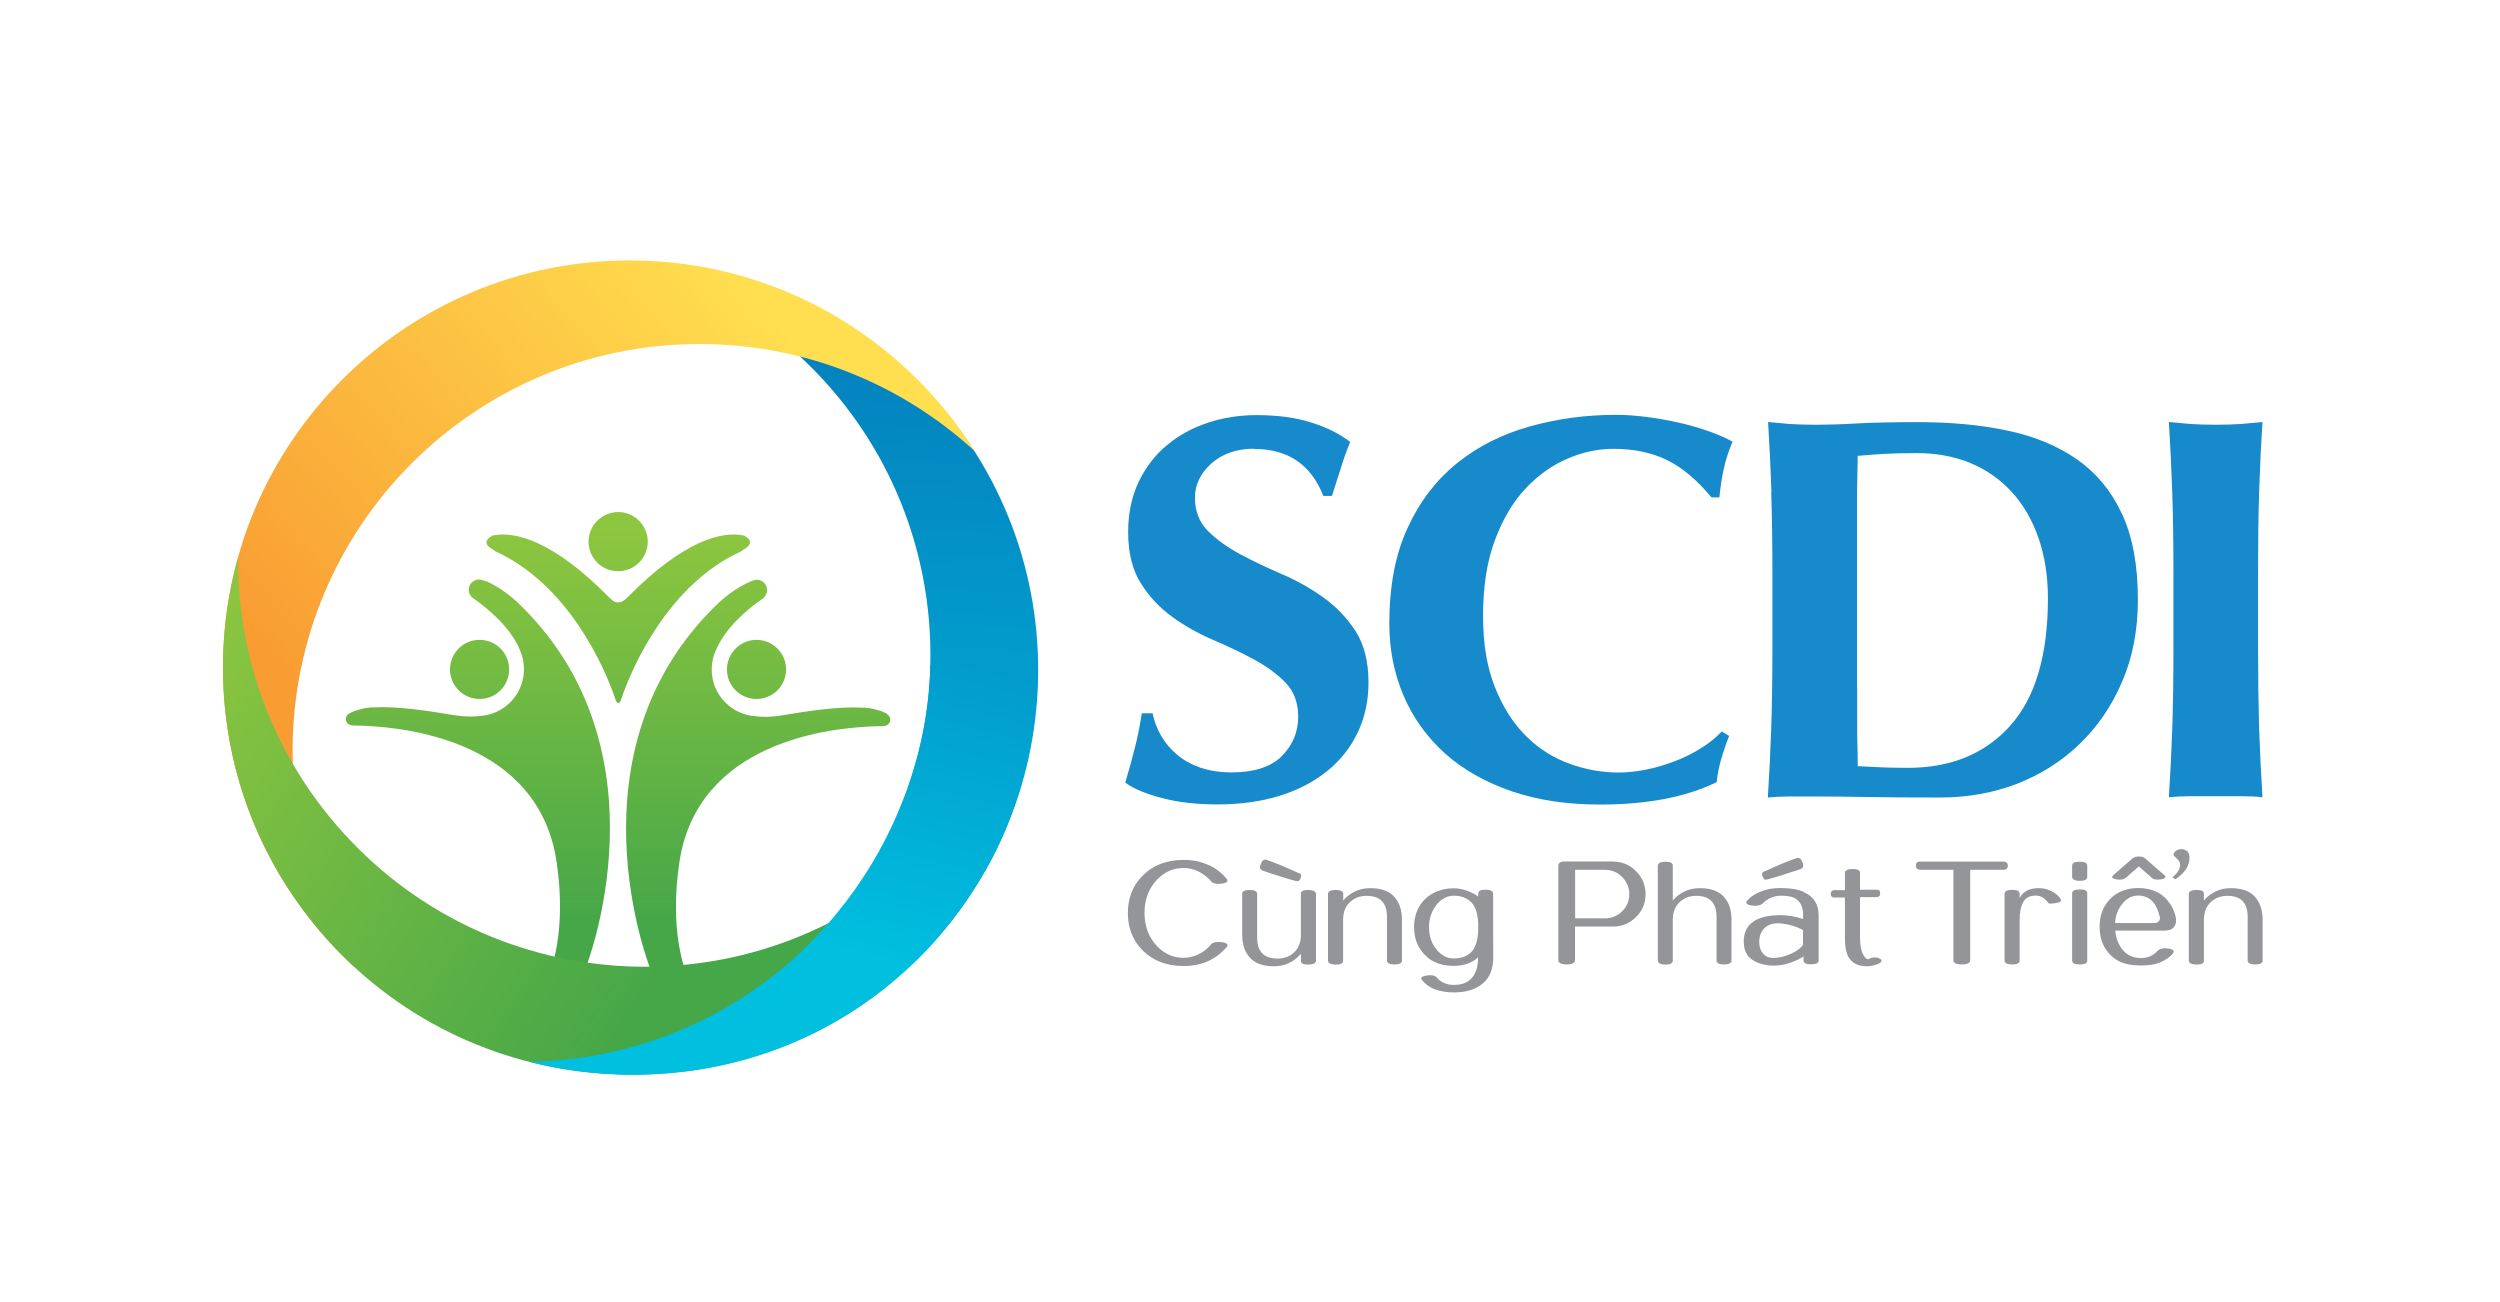 <?xml version="1.0" encoding="UTF-8"?>
<svg id="Layer_2" data-name="Layer 2" xmlns="http://www.w3.org/2000/svg" xmlns:xlink="http://www.w3.org/1999/xlink" viewBox="0 0 192 100">
  <defs>
    <style>
      .cls-1 {
        fill: url(#linear-gradient-2);
      }

      .cls-2 {
        fill: #939598;
      }

      .cls-3 {
        fill: url(#linear-gradient-6);
      }

      .cls-4 {
        fill: url(#linear-gradient-10);
      }

      .cls-5 {
        fill: url(#linear-gradient-5);
      }

      .cls-6 {
        fill: url(#linear-gradient-7);
      }

      .cls-7 {
        fill: url(#linear-gradient-9);
      }

      .cls-8 {
        fill: url(#linear-gradient-3);
      }

      .cls-9 {
        fill: #168acb;
      }

      .cls-10 {
        fill: url(#linear-gradient);
      }

      .cls-11 {
        fill: url(#linear-gradient-4);
      }

      .cls-12 {
        fill: url(#linear-gradient-8);
      }
    </style>
    <linearGradient id="linear-gradient" x1="36.83" y1="40.79" x2="36.83" y2="70.79" gradientUnits="userSpaceOnUse">
      <stop offset="0" stop-color="#8dc63f"/>
      <stop offset="1" stop-color="#46a748"/>
    </linearGradient>
    <linearGradient id="linear-gradient-2" x1="36.69" y1="40.8" x2="36.69" y2="70.78" xlink:href="#linear-gradient"/>
    <linearGradient id="linear-gradient-3" x1="58.1" x2="58.1" xlink:href="#linear-gradient"/>
    <linearGradient id="linear-gradient-4" x1="58.23" y1="40.8" x2="58.23" y2="70.78" xlink:href="#linear-gradient"/>
    <linearGradient id="linear-gradient-5" x1="47.48" y1="40.8" x2="47.48" y2="70.78" xlink:href="#linear-gradient"/>
    <linearGradient id="linear-gradient-6" x1="47.48" y1="40.79" x2="47.48" y2="70.79" xlink:href="#linear-gradient"/>
    <linearGradient id="linear-gradient-7" x1="59.06" y1="80.98" x2="64.04" y2="-6.71" gradientUnits="userSpaceOnUse">
      <stop offset="0" stop-color="#00bfdf"/>
      <stop offset="1" stop-color="#065baa"/>
    </linearGradient>
    <linearGradient id="linear-gradient-8" x1="24.67" y1="54.41" x2="59.66" y2="23.93" gradientUnits="userSpaceOnUse">
      <stop offset="0" stop-color="#f99d33"/>
      <stop offset="1" stop-color="#ffdf4f"/>
    </linearGradient>
    <linearGradient id="linear-gradient-9" x1="19.22" y1="40.91" x2="56.96" y2="65.39" xlink:href="#linear-gradient"/>
    <linearGradient id="linear-gradient-10" x1="59.36" y1="71.67" x2="77.76" y2="-1.66" gradientUnits="userSpaceOnUse">
      <stop offset="0" stop-color="#00bfdf"/>
      <stop offset=".3" stop-color="#029dcd"/>
      <stop offset=".77" stop-color="#046db3"/>
      <stop offset="1" stop-color="#065baa"/>
    </linearGradient>
  </defs>
  <g>
    <g>
      <path class="cls-9" d="M96.32,34.46c-1.34,0-2.44,.38-3.28,1.13-.85,.76-1.27,1.64-1.27,2.64s.33,1.88,.99,2.54c.66,.66,1.48,1.25,2.48,1.79,.99,.53,2.06,1.04,3.2,1.53,1.14,.49,2.21,1.09,3.2,1.8,.99,.71,1.82,1.58,2.48,2.6,.65,1.02,.98,2.34,.98,3.93,0,1.4-.28,2.68-.83,3.84-.56,1.17-1.35,2.16-2.37,2.98-1.03,.82-2.24,1.45-3.67,1.89-1.41,.43-3,.65-4.75,.65-1.58,0-2.99-.16-4.23-.49-1.24-.32-2.19-.71-2.83-1.19,.29-.98,.54-1.87,.74-2.68,.21-.81,.38-1.69,.53-2.64h.83c.12,.61,.34,1.19,.66,1.74,.32,.55,.73,1.03,1.23,1.45,.5,.42,1.1,.75,1.79,.99,.7,.23,1.49,.36,2.37,.36,1.75,0,3.04-.42,3.88-1.26,.83-.84,1.25-1.85,1.25-3.02,0-1.06-.32-1.93-.96-2.6-.65-.67-1.45-1.26-2.41-1.78-.96-.52-2.01-1.02-3.15-1.51-1.14-.49-2.2-1.08-3.16-1.78-.97-.7-1.77-1.56-2.41-2.58-.64-1.02-.97-2.33-.97-3.93,0-1.45,.28-2.74,.81-3.86,.54-1.12,1.26-2.06,2.17-2.81,.9-.76,1.95-1.33,3.13-1.72,1.18-.39,2.43-.59,3.75-.59,1.58,0,2.96,.18,4.14,.55,1.19,.36,2.2,.86,3.05,1.51-.26,.65-.49,1.27-.67,1.87-.19,.6-.44,1.36-.73,2.28h-.66c-.94-2.4-2.7-3.61-5.31-3.61Z"/>
      <path class="cls-9" d="M132.19,58.28c-.17,.6-.29,1.2-.35,1.79-2.37,1.15-5.35,1.72-8.95,1.72-2.54,0-4.82-.34-6.82-1.03-2-.69-3.7-1.65-5.09-2.89-1.38-1.25-2.45-2.72-3.18-4.43-.73-1.71-1.1-3.55-1.1-5.54,0-2.91,.47-5.38,1.43-7.41,.94-2.03,2.22-3.68,3.81-4.95,1.6-1.28,3.44-2.2,5.55-2.79,2.1-.59,4.31-.89,6.62-.89,.76,0,1.56,.06,2.41,.17,.85,.11,1.67,.26,2.46,.44,.79,.18,1.54,.4,2.26,.65,.72,.26,1.32,.52,1.82,.8-.3,.7-.53,1.41-.68,2.12-.16,.72-.26,1.44-.33,2.16h-.61c-1.11-1.34-2.25-2.3-3.42-2.87-1.18-.58-2.55-.86-4.12-.86-1.18,0-2.35,.25-3.53,.76-1.18,.5-2.26,1.28-3.23,2.31-.97,1.04-1.74,2.36-2.34,3.97-.6,1.61-.9,3.53-.9,5.77s.31,3.99,.92,5.52c.61,1.53,1.41,2.77,2.39,3.74,.98,.97,2.09,1.67,3.34,2.12,1.24,.45,2.49,.67,3.75,.67,.7,0,1.41-.08,2.15-.23,.73-.15,1.45-.36,2.15-.63,.7-.26,1.36-.59,1.99-.98,.63-.39,1.18-.82,1.64-1.31l.57,.34c-.24,.59-.44,1.18-.61,1.78Z"/>
      <path class="cls-9" d="M136.05,37.84c-.06-1.81-.15-3.61-.26-5.43,.49,.05,1.03,.1,1.62,.15,.59,.04,1.24,.06,1.97,.06,.97,0,2.05-.03,3.24-.1,1.2-.07,2.77-.1,4.69-.1,2.51,0,4.8,.21,6.86,.65,2.06,.43,3.84,1.17,5.33,2.2,1.49,1.04,2.64,2.42,3.46,4.18,.82,1.75,1.23,3.95,1.23,6.61,0,2.32-.4,4.42-1.21,6.29-.8,1.88-1.9,3.48-3.29,4.81-1.38,1.33-3,2.34-4.82,3.05-1.83,.69-3.78,1.04-5.86,1.04-2.19,0-4.07-.01-5.61-.04-1.55-.03-2.89-.04-4.04-.04h-1.97c-.58,0-1.13,.03-1.62,.08,.11-1.73,.2-3.5,.26-5.3,.06-1.81,.09-3.87,.09-6.19v-5.71c0-2.32-.03-4.39-.09-6.19Zm6.58,14.96v2.52c0,.81,0,1.55,.03,2.22,.01,.67,.02,1.11,.02,1.3,.44,.03,.96,.05,1.57,.08,.62,.03,1.38,.05,2.28,.05,3.3,0,5.92-1.08,7.85-3.23,1.93-2.15,2.9-5.42,2.9-9.78,0-1.73-.25-3.29-.73-4.66-.48-1.38-1.16-2.54-2.04-3.51-.88-.96-1.93-1.7-3.16-2.22-1.23-.51-2.6-.77-4.12-.77-1.05,0-1.9,.02-2.57,.06-.65,.04-1.32,.09-1.99,.15,0,.19,0,.63-.02,1.3-.02,.67-.03,1.42-.03,2.27v14.22Z"/>
      <path class="cls-9" d="M166.83,37.84c-.06-1.81-.15-3.61-.26-5.43,.5,.05,1.04,.1,1.62,.15,.59,.04,1.25,.06,1.98,.06s1.38-.02,1.97-.06c.58-.05,1.12-.1,1.62-.15-.12,1.82-.2,3.63-.26,5.43-.06,1.8-.08,3.87-.08,6.19v5.71c0,2.32,.03,4.39,.08,6.19,.06,1.8,.15,3.57,.26,5.3-.5-.06-1.04-.08-1.62-.08h-3.95c-.58,0-1.12,.03-1.62,.08,.11-1.73,.2-3.5,.26-5.3,.06-1.81,.09-3.87,.09-6.19v-5.71c0-2.32-.03-4.39-.09-6.19Z"/>
    </g>
    <g>
      <g>
        <path class="cls-2" d="M92.88,66.45c.48,.23,.92,.56,1.3,1,.18,.22,.08,.35-.32,.41-.41,.06-.69,0-.84-.17-.29-.34-.64-.6-1.02-.78-.36-.17-.73-.25-1.1-.25-.8,0-1.49,.31-2.07,.93-.62,.67-.93,1.51-.93,2.52s.31,1.85,.93,2.52c.58,.62,1.26,.93,2.07,.93,.35,0,.72-.08,1.1-.25,.39-.18,.73-.44,1.02-.79,.16-.17,.44-.21,.84-.16,.4,.06,.51,.2,.32,.41-.39,.44-.82,.77-1.3,1-.58,.28-1.24,.42-1.98,.42-1.34,0-2.42-.43-3.23-1.29-.7-.74-1.05-1.67-1.05-2.78s.35-2.04,1.05-2.78c.81-.87,1.89-1.3,3.23-1.3,.73,0,1.39,.14,1.98,.43Z"/>
        <path class="cls-2" d="M99.91,73.78v-.54c-.2,.27-.49,.5-.85,.69-.36,.19-.78,.28-1.23,.28-.82,0-1.43-.22-1.83-.65-.4-.44-.6-1.03-.6-1.79v-3.12c0-.2,.19-.3,.57-.3s.57,.1,.58,.3v3.35c0,1.08,.52,1.62,1.56,1.62,.51,0,.94-.16,1.28-.48,.35-.33,.52-.78,.52-1.36v-3.13c-.01-.2,.17-.3,.55-.3s.58,.1,.61,.3v5.14c-.02,.19-.22,.29-.61,.29s-.55-.1-.55-.29Zm-.12-6.7c-1.04-.48-1.88-.83-2.53-1.05-.18-.06-.33,.05-.43,.31-.11,.27-.07,.44,.13,.52,1.09,.38,1.95,.64,2.6,.81,.15,.04,.25-.04,.33-.23,.08-.19,.04-.32-.1-.38Z"/>
        <path class="cls-2" d="M103.16,68.63v.54c.2-.27,.49-.5,.85-.68,.36-.19,.77-.28,1.23-.28,.82,0,1.43,.22,1.83,.65,.4,.43,.6,1.03,.6,1.79v3.12c0,.2-.2,.3-.57,.3s-.58-.1-.58-.3v-3.35c0-1.08-.52-1.62-1.56-1.62-.51,0-.94,.16-1.29,.49-.35,.33-.52,.78-.52,1.36v3.13c0,.2-.17,.3-.55,.3s-.59-.1-.61-.3v-5.14c.02-.2,.22-.29,.61-.29,.36,0,.55,.1,.55,.29Z"/>
        <path class="cls-2" d="M112.99,68.54c.23,.11,.4,.21,.54,.32v-.23c0-.2,.17-.3,.56-.3s.58,.1,.58,.3c0,2.66,.01,4.3,.01,4.9,0,.87-.26,1.54-.79,1.99-.53,.46-1.26,.69-2.2,.7-.59,0-1.12-.09-1.6-.28-.32-.14-.61-.35-.86-.64-.17-.2-.06-.32,.33-.38,.38-.06,.65-.01,.79,.16,.34,.39,.78,.57,1.34,.56,.61,0,1.07-.2,1.38-.57,.3-.37,.45-.89,.45-1.55-.48,.44-1.11,.66-1.88,.66-.56,0-1.04-.1-1.46-.3-.32-.14-.61-.38-.88-.68-.47-.55-.7-1.22-.7-2s.23-1.45,.7-2c.26-.29,.54-.5,.88-.66,.45-.21,.94-.32,1.46-.32,.45,0,.9,.11,1.34,.32Zm-2.68,.97c-.37,.47-.56,1.04-.56,1.7s.18,1.22,.56,1.69c.37,.47,.82,.71,1.34,.71,.58,0,1.04-.17,1.37-.52,.33-.35,.51-.98,.51-1.88s-.17-1.54-.51-1.89c-.33-.35-.79-.53-1.37-.53-.52,0-.96,.24-1.34,.71Z"/>
        <path class="cls-2" d="M123.88,66.17c.69,0,1.28,.24,1.76,.73,.49,.49,.74,1.08,.74,1.77s-.24,1.28-.74,1.76c-.49,.49-1.07,.73-1.76,.73h-2.92v2.58c0,.21-.21,.33-.63,.33s-.65-.11-.65-.33v-7.25c0-.22,.16-.33,.47-.33h3.74Zm-2.91,4.36h2.29c.52,0,.95-.18,1.32-.54,.37-.37,.55-.81,.55-1.32s-.19-.95-.55-1.32c-.36-.36-.8-.55-1.32-.55h-2.29v3.72Z"/>
        <path class="cls-2" d="M128.47,66.46v2.71c.2-.27,.49-.5,.85-.68,.37-.19,.77-.28,1.23-.28,.82,0,1.44,.22,1.83,.65,.4,.43,.6,1.03,.6,1.79v3.12c0,.2-.19,.3-.57,.3s-.58-.1-.58-.3v-3.35c0-1.08-.52-1.62-1.56-1.62-.51,0-.94,.16-1.28,.49-.35,.33-.52,.78-.52,1.36v3.13c0,.2-.18,.3-.55,.3s-.58-.1-.6-.3v-7.31c.02-.19,.23-.29,.6-.29s.55,.1,.55,.29Z"/>
        <path class="cls-2" d="M138.53,68.52c.76,.32,1.14,.92,1.14,1.78v3.47c0,.19-.2,.29-.58,.29s-.58-.1-.58-.29v-.32c-.22,.16-.55,.32-.99,.48-.43,.15-.87,.23-1.29,.23s-.77-.06-1.11-.18c-.33-.12-.59-.27-.77-.45-.29-.3-.43-.71-.43-1.22,0-.58,.18-1.05,.56-1.39,.39-.35,.96-.55,1.67-.61,.23-.02,.39-.03,.51-.03,.62,0,1.23,.1,1.82,.3v-.3c0-.68-.25-1.13-.74-1.35-.24-.1-.58-.14-1.02-.14-.55,.03-1,.23-1.34,.59-.18,.16-.47,.22-.86,.16-.39-.06-.5-.19-.31-.41,.27-.29,.63-.52,1.07-.68,.44-.17,.92-.25,1.44-.25,.75,0,1.36,.1,1.82,.3Zm-2.97,2.71c-.29,.26-.45,.63-.45,1.1,0,.41,.12,.73,.34,.96,.19,.19,.43,.28,.73,.28,.48,0,.96-.12,1.45-.36,.42-.2,.7-.42,.84-.65v-1.13c-.29-.16-.61-.29-.97-.38-.36-.09-.69-.14-.98-.14-.39,0-.71,.11-.96,.33Zm-.1-4.28c1.04-.48,1.88-.83,2.53-1.05,.19-.06,.33,.05,.44,.32,.11,.27,.06,.44-.13,.52-1.08,.37-1.95,.64-2.61,.81-.14,.04-.25-.03-.32-.23-.08-.19-.05-.32,.09-.38Z"/>
        <path class="cls-2" d="M142.85,66.97v1.36h1.28c.18,0,.27,.1,.27,.28,0,.18-.09,.28-.27,.29h-1.28v3.09c0,.58,.08,1.03,.25,1.34,.1,.18,.21,.3,.32,.33,.03,0,.06,0,.08,0,.05-.02,.09-.03,.12-.05,.09-.05,.22-.08,.36-.08,.15,0,.27,.03,.36,.08,.11,.05,.16,.11,.16,.17,0,.06-.05,.13-.14,.19-.06,.04-.19,.09-.39,.15-.21,.06-.4,.09-.57,.09-.69,0-1.17-.24-1.44-.72-.18-.33-.28-.82-.27-1.47v-3.09h-.82c-.18,0-.27-.1-.27-.28s.1-.27,.27-.29h.82v-1.36c.05-.17,.24-.26,.58-.26,.37,0,.57,.09,.58,.26Z"/>
        <path class="cls-2" d="M153.86,66.17c.22,0,.34,.11,.34,.31,0,.21-.11,.32-.34,.32h-2.55v6.94c0,.21-.22,.33-.65,.33s-.64-.11-.64-.33v-6.94h-2.54c-.23-.01-.34-.11-.34-.32s.1-.31,.31-.31h6.42Z"/>
        <path class="cls-2" d="M157.66,68.49c.31,.2,.51,.39,.61,.59,.08,.13-.06,.22-.4,.28-.34,.06-.53,.05-.56-.02-.28-.37-.59-.56-.96-.56-.46,0-.78,.16-.96,.49-.19,.33-.28,.79-.28,1.4v3.11c0,.19-.19,.29-.57,.29s-.58-.1-.59-.29v-5.14c.01-.2,.21-.3,.59-.3s.57,.1,.57,.3v.33c.25-.51,.75-.76,1.48-.76,.41,0,.76,.1,1.06,.29Z"/>
        <path class="cls-2" d="M160.3,66.47v.87c0,.21-.19,.31-.57,.31s-.58-.1-.59-.31v-.87c.01-.2,.2-.29,.59-.29s.57,.1,.57,.29Zm0,2.12v5.18c0,.2-.18,.3-.57,.3s-.58-.1-.59-.3v-5.18c.01-.18,.2-.28,.59-.28s.57,.09,.57,.28Z"/>
        <path class="cls-2" d="M166.48,69.18c.33,.39,.54,.84,.63,1.32,.04,.27,0,.51-.15,.69-.14,.19-.38,.28-.7,.28h-3.81c.06,.61,.26,1.11,.59,1.5,.34,.4,.8,.61,1.39,.61,.52,0,.95-.19,1.28-.56,.17-.17,.44-.23,.83-.17,.38,.06,.49,.19,.33,.39-.19,.23-.47,.44-.86,.62-.4,.2-.93,.29-1.58,.29s-1.21-.1-1.62-.29c-.35-.17-.64-.4-.88-.68-.45-.52-.68-1.19-.68-2s.23-1.47,.68-2c.24-.28,.53-.51,.88-.68,.42-.2,.89-.3,1.41-.3s.99,.1,1.41,.3c.34,.16,.63,.39,.86,.68Zm-1.75-3.27l1.45,1.26c.21,.18,.15,.3-.19,.36-.35,.06-.59,.02-.75-.13l-.98-.86-.98,.86c-.17,.15-.42,.19-.76,.13-.34-.06-.39-.18-.17-.36l1.44-1.26c.11-.08,.27-.13,.47-.13s.36,.04,.46,.13Zm-1.76,3.53c-.34,.43-.51,.92-.53,1.45h3.02c.15,0,.26-.05,.34-.14,.08-.09,.11-.22,.06-.38-.25-1.06-.8-1.59-1.66-1.59-.47,0-.88,.22-1.23,.66Z"/>
        <path class="cls-2" d="M169.26,68.63v.54c.2-.27,.49-.5,.85-.68,.36-.19,.77-.28,1.23-.28,.82,0,1.43,.22,1.83,.65,.39,.43,.6,1.03,.6,1.79v3.12c0,.2-.19,.3-.56,.3s-.58-.1-.59-.3v-3.35c0-1.08-.51-1.62-1.55-1.62-.51,0-.94,.16-1.29,.49-.34,.33-.52,.78-.52,1.36v3.13c0,.2-.17,.3-.55,.3s-.59-.1-.61-.3v-5.14c.02-.2,.23-.29,.61-.29s.55,.1,.55,.29Z"/>
      </g>
      <path class="cls-2" d="M166.84,67.38c.39-.32,.59-.64,.59-.95,0-.28-.18-.45-.43-.66-.3-.25,.45-.87,1-.37,.12,.11,.15,.29,.15,.49,0,.3-.09,.58-.26,.86-.18,.27-.45,.53-.81,.78l-.25-.15Z"/>
    </g>
  </g>
  <g>
    <g>
      <path class="cls-10" d="M36.83,53.68c1.26,0,2.27-1.01,2.27-2.27s-1.01-2.27-2.27-2.27-2.27,1.02-2.27,2.27,1.02,2.27,2.27,2.27Z"/>
      <path class="cls-1" d="M37.31,44.65c-.26-.11-.42-.14-.52-.15-.43,0-.79,.36-.79,.8,0,.3,.16,.55,.41,.69h0c.96,.68,2.78,2.13,3.53,3.95,0,.01,0,.03,.01,.04,.19,.44,.29,.92,.29,1.42,0,1.82-1.35,3.31-3.09,3.56-.02,0-.04,0-.06,.01-.01,0-.04,0-.06,0h-.03c-.6,.09-1.31,.09-2.16-.05-1.94-.33-4.37-.7-6.15-.59-.05,0-.09,0-.14,0-.02,0-.04,0-.06,0-.09,.01-.18,.02-.27,.03-.05,0-.1,.01-.15,.02-.1,.02-.19,.04-.28,.06-.02,0-.04,0-.06,.02-.09,.02-.17,.04-.26,.07-.08,.02-.14,.04-.2,.06-.02,0-.04,.01-.05,.02-.24,.09-.38,.17-.42,.2-.14,.08-.24,.23-.24,.41,0,.26,.2,.46,.45,.48,0,0,.11,.02,.14,.02,.01,0,.03,0,.05,0,3.15,.03,13.52,.8,15.41,9.7,0,0,1,4.64-.17,8.63,0,0,.53,.35,2.52,.35,0,0,6.74-16.83-5.29-28.21-1.02-.92-1.9-1.37-2.36-1.57Z"/>
      <path class="cls-8" d="M55.83,51.41c0,1.26,1.01,2.27,2.27,2.27s2.27-1.01,2.27-2.27-1.02-2.27-2.27-2.27-2.27,1.02-2.27,2.27Z"/>
      <path class="cls-11" d="M68.14,54.83s-.18-.11-.42-.2c-.02,0-.04-.01-.06-.02-.06-.02-.12-.04-.2-.06-.08-.03-.17-.05-.26-.07-.02,0-.04-.01-.07-.02-.09-.02-.18-.04-.28-.06-.05,0-.1-.01-.16-.02-.09,0-.17-.01-.27-.03-.02,0-.04,0-.07,0-.05,0-.09,0-.14,0-1.78-.11-4.21,.26-6.15,.59-.85,.14-1.56,.14-2.16,.05h-.03s-.04,0-.06,0c-.02,0-.04,0-.06-.01-1.74-.25-3.09-1.74-3.09-3.56,0-.51,.1-.99,.29-1.42,0-.01,.01-.03,.02-.04,.75-1.81,2.57-3.27,3.54-3.94h0c.24-.15,.4-.4,.4-.7,0-.44-.35-.79-.78-.8-.09,0-.26,.04-.52,.15-.46,.2-1.34,.65-2.36,1.57-12.02,11.38-5.29,28.21-5.29,28.21,2,0,2.53-.35,2.53-.35-1.18-3.99-.18-8.63-.18-8.63,1.89-8.9,12.27-9.68,15.41-9.7,.02,0,.04,0,.05,0,.03,0,.14-.02,.14-.02,.26-.02,.46-.22,.46-.48,0-.18-.09-.32-.23-.41Z"/>
      <path class="cls-5" d="M48.91,43.36c.97-.79,1.12-2.22,.33-3.19-.79-.98-2.22-1.13-3.2-.33-.98,.79-1.12,2.22-.33,3.19,.79,.98,2.22,1.12,3.2,.33Z"/>
      <path class="cls-3" d="M56.92,42.34c.05-.05,.11-.09,.21-.15,1.02-.57,.07-1.02,.07-1.02l.03-.02c-1.8-.43-4.81,.43-9.04,4.73-.79,.79-1.2,.17-1.48-.07-4.19-4.24-7.18-5.09-8.98-4.66l.04,.02s-.96,.45,.06,1.02c.1,.06,.16,.1,.21,.15,5.51,2.49,8.36,8.75,9.24,11.41h0s.18,.54,.4,.03c.87-2.64,3.72-8.94,9.25-11.44Z"/>
    </g>
    <path class="cls-6" d="M63.33,29.28c11.61,12.78,10.67,32.55-2.12,44.16-6.02,5.48-13.66,7.93-21.2,7.89,10.01,2.79,21.23,.77,29.48-6.73,12.78-11.61,13.73-31.39,2.12-44.16-6.14-6.75-14.55-10.2-23.01-10.24,5.48,1.52,10.61,4.56,14.73,9.08Z"/>
    <path class="cls-12" d="M22.47,57.68c0-17.26,14-31.26,31.26-31.26,8.14,0,15.56,3.12,21.12,8.22-5.53-8.79-15.32-14.64-26.47-14.64-17.27,0-31.26,14-31.26,31.26,0,9.12,3.91,17.33,10.14,23.05-3.03-4.81-4.79-10.52-4.79-16.63Z"/>
    <path class="cls-7" d="M70.56,66.12c-12.78,11.61-32.55,10.67-44.16-2.12-5.48-6.03-8.16-13.61-8.12-21.16-2.79,10-.54,21.18,6.96,29.44,11.61,12.78,31.39,13.72,44.16,2.11,6.76-6.13,10.2-14.55,10.24-23-1.52,5.48-4.56,10.62-9.08,14.72Z"/>
    <path class="cls-4" d="M75.66,66.89c.05-.09,.1-.18,.14-.27,.16-.3,.33-.6,.49-.92,.09-.19,.19-.37,.28-.56,.11-.23,.22-.46,.32-.7,.18-.39,.34-.78,.5-1.17,.06-.16,.13-.31,.19-.47,.11-.28,.21-.57,.31-.85,.05-.13,.09-.26,.13-.39,.38-1.11,.69-2.24,.94-3.38,0-.01,0-.03,0-.04,.09-.39,.16-.79,.23-1.19,.01-.07,.02-.14,.04-.21,.07-.4,.13-.8,.18-1.2,0-.06,.02-.13,.02-.19,.05-.42,.1-.84,.14-1.26,0-.05,0-.1,.01-.16,.04-.44,.07-.87,.08-1.31,0-.13,0-.27,0-.4,0-.33,.02-.66,.02-.99,0,0,0,0,0,0,0-.05,0-.1,0-.15h-8.24s.44,12.03-9.77,21.87c-.17,.16-.33,.33-.5,.48-5.87,5.34-13.21,8.01-20.56,8.11,9.5,2.42,20.04,.5,28.02-6.25,.82-.64,3.61-2.97,6.18-7.04,0-.02,.02-.03,.03-.05,.27-.42,.53-.86,.79-1.32Z"/>
  </g>
</svg>